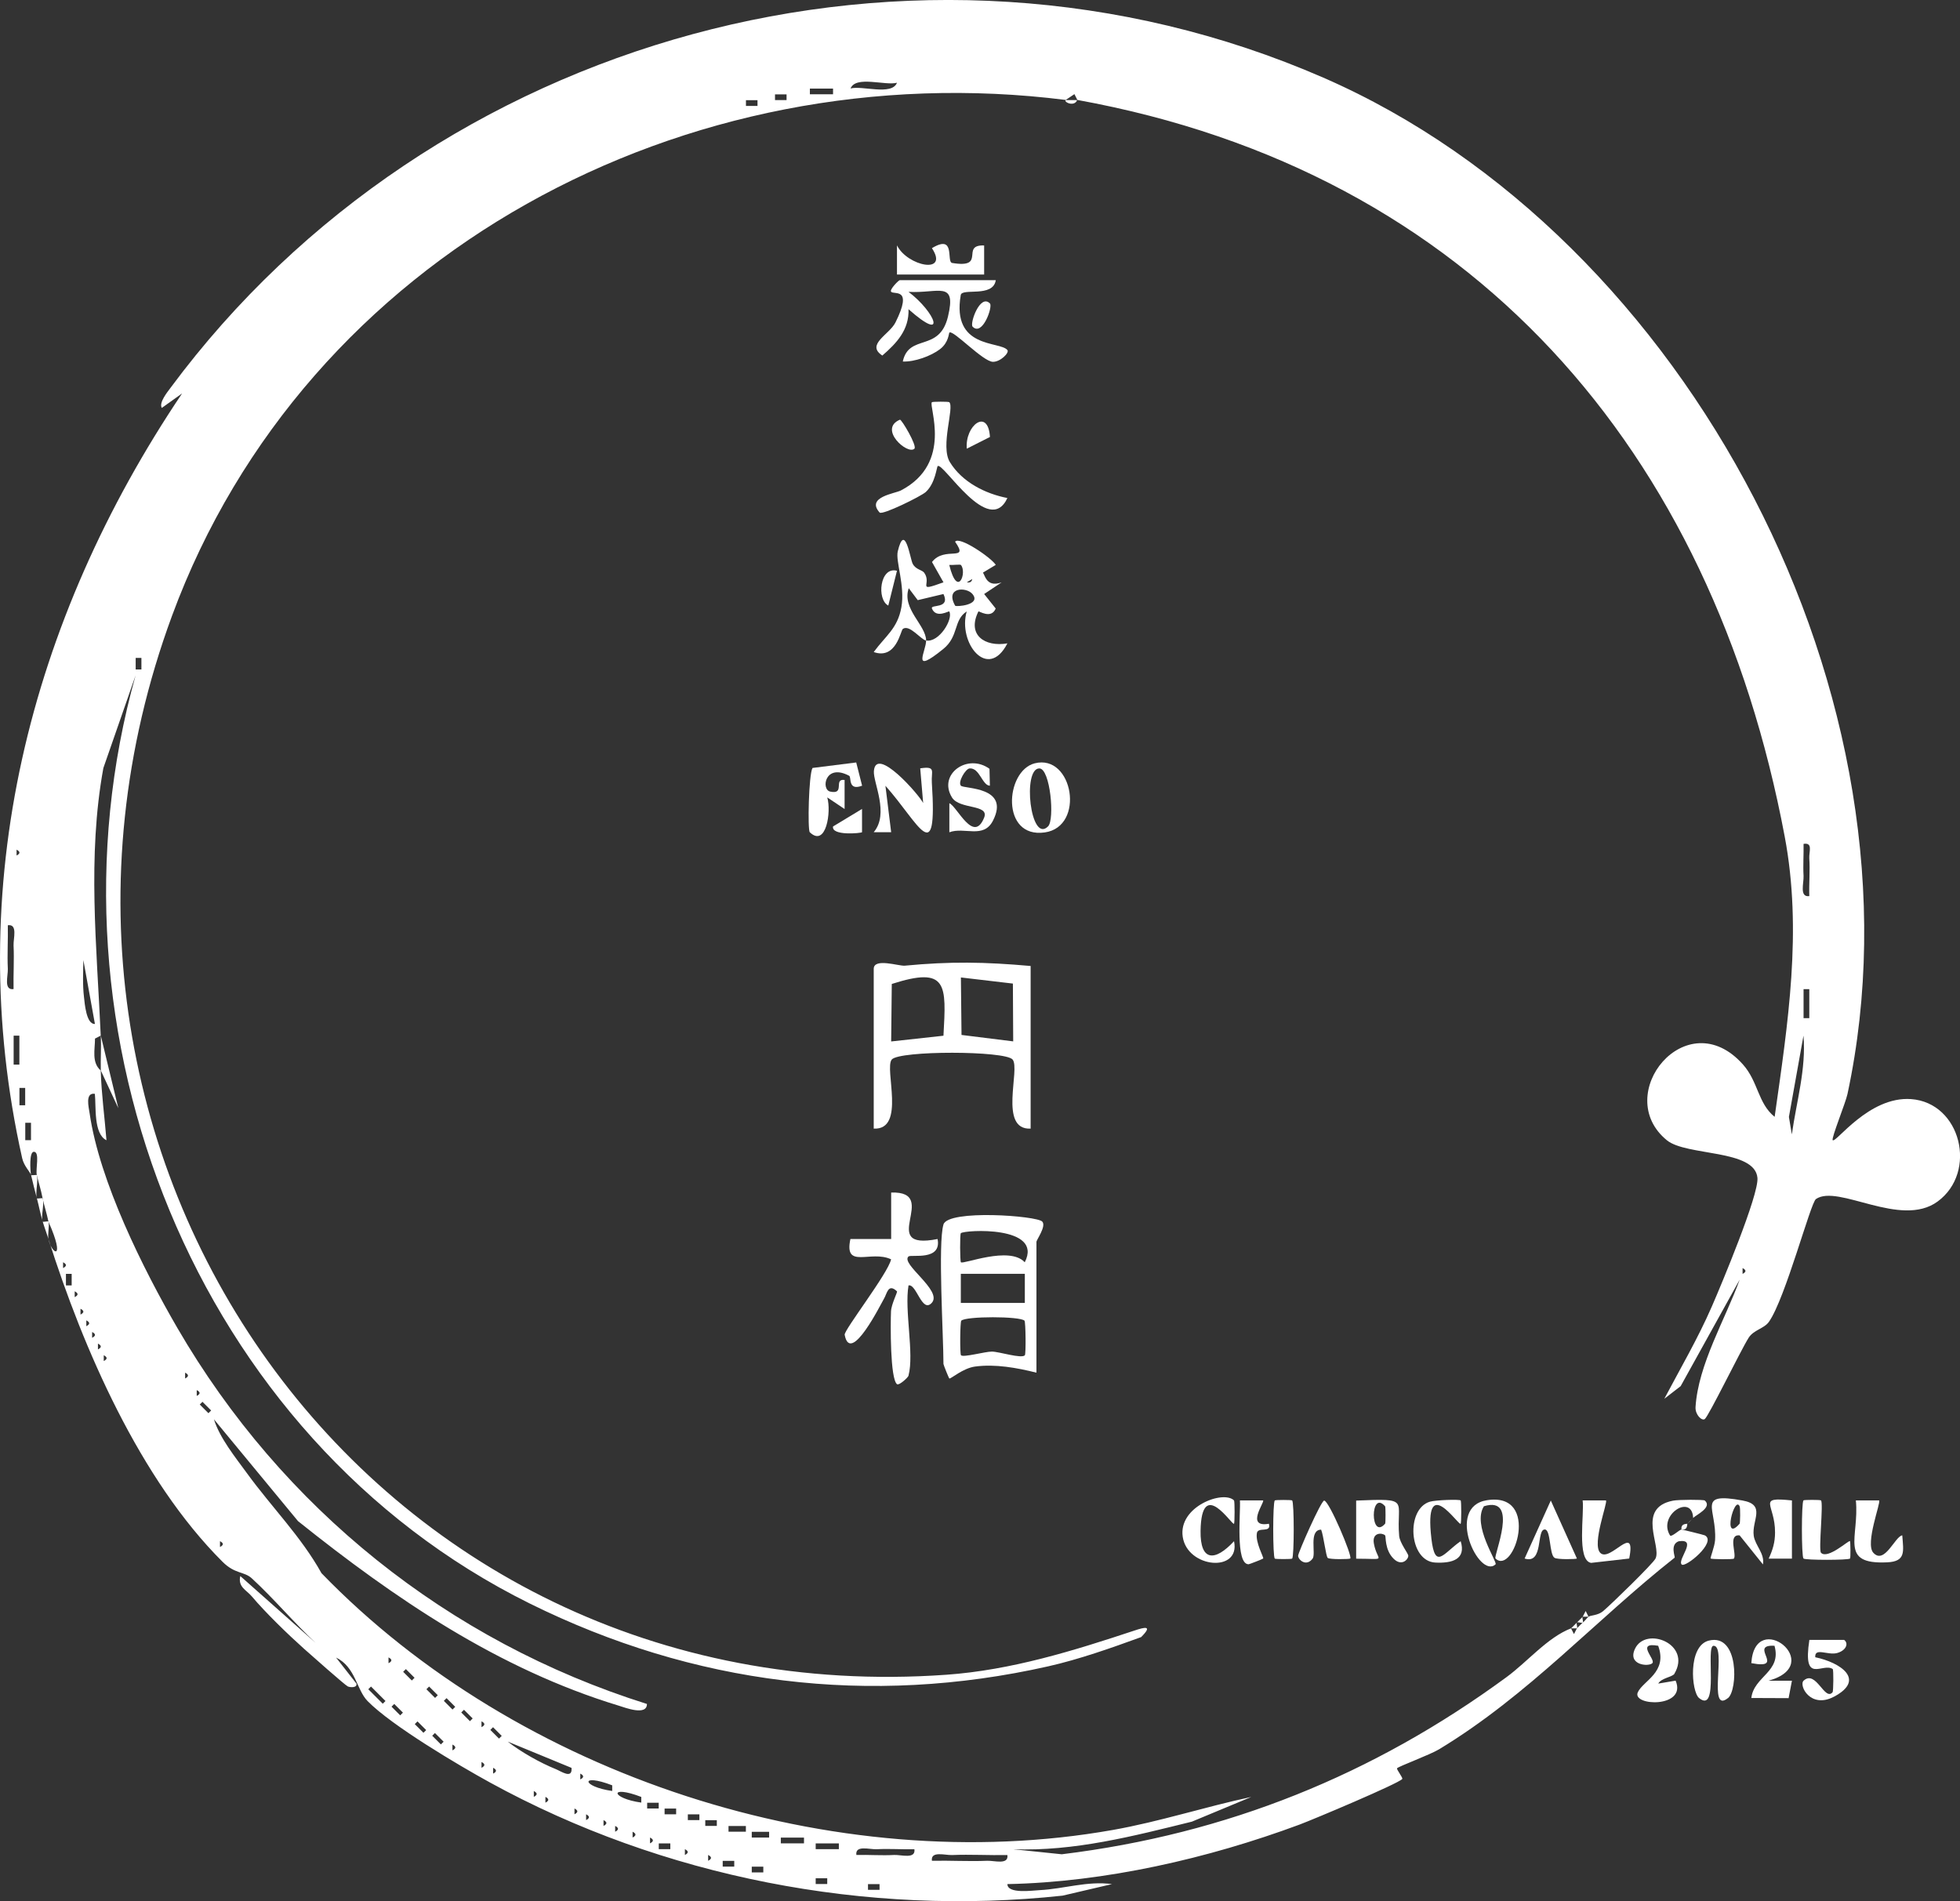 <?xml version="1.0" encoding="UTF-8"?>
<svg id="_レイヤー_1" data-name="レイヤー 1" xmlns="http://www.w3.org/2000/svg" viewBox="0 0 252.95 245.38">
  <rect x="0" y="0" width="252.95" height="245.38" fill="#333333" stroke="none"/>
  <defs>
    <style>
      .cls-1 {
        fill: #fff;
      }
    </style>
  </defs>
  <path class="cls-1" d="M204.26,209.42c-.11.12-.64-.12-.75,0l.75-.75c-.12.15.12.61,0,.75Z"/>
  <path class="cls-1" d="M217.01,197.42c-.13-.83.72-.71.75-.75-.04.04.08.88-.75.75Z"/>
  <path class="cls-1" d="M217.76,196.67c.27-.32.75-.7.75-.75-.23.26-.49.51-.75.75Z"/>
  <path class="cls-1" d="M4.01,151.67c-.09-.38-.93-1.17-1.15-2.19-7.85-35,.93-69.41,20.64-98.7l-2.62,1.87c-.39-.69.71-2.03,1.14-2.61C55.73,4.55,118.38-12.81,170.78,10.02c47.19,20.57,78.52,80.47,67.65,131.18-.24,1.14-2.11,5.72-1.91,5.96.38.45,4.65-5.69,10.11-5.3,6.45.46,8.62,9.42,3.43,13.22-4.76,3.49-12.84-2.29-15.7-.32-.7.48-3.94,12.82-6.07,15.85-.61.87-1.98,1.04-2.62,2.06-1.05,1.67-5.17,10.15-5.66,10.49-.39.27-1.25-.58-1.19-1.55.34-5.5,3.86-11.37,5.7-16.45l-7.62,13.75-2.11,1.63c2.07-3.91,4.35-7.82,6.12-11.88,1.23-2.82,6.09-14.43,5.9-16.63-.33-3.72-9.14-2.79-11.68-4.85-7.22-5.88,2.52-17.95,9.8-9.8,2,2.24,1.93,5.03,4.1,6.77,1.71-12.06,3.59-24.02,1.3-36.17-9.39-49.85-40.31-85.82-91.29-95.08l-.38-.75-1.12.75C88.62,6.72,39.46,32.64,22.2,79.48-3.29,148.66,47.52,221.46,122.13,216.16c8.39-.6,16.39-3.09,24.29-5.71,1.29-.43,2.41-.71.85.85-3.85,1.4-7.99,2.87-11.98,3.77-23.05,5.2-45.79,2.36-66.93-8.11C25.17,185.56,4.6,133.13,17.5,87.17l-4.16,11.96c-2.09,11.41-.85,23.04-.34,34.54l-.74.38c0,1.41-.46,3.08.74,4.12.09,3.06.5,5.96.74,9-1.7-.82-1.32-4.43-1.5-5.99-1.3-.19-.78,1.75-.67,2.54,1.27,8.75,6.88,20.03,11.32,27.68,13.5,23.24,34.9,40.44,60.6,48.53.01,1.58-2.85.46-3.61.23-15.61-4.74-28.97-13.87-41.42-23.83l-10.85-13.14c.74,2.41,2.77,4.91,4.27,6.97,3.15,4.34,6.98,8.16,9.61,12.89,25.34,26.18,66.21,39.52,102.14,33.14,6.04-1.07,11.87-2.98,17.86-4.26l-7.67,3.19c-7.54,1.86-15.19,3.86-23.07,3.56l6.28.65c21.3-2.6,40.22-10.26,57.39-22.86,2.74-2.01,5.27-5.11,8.33-6.3l.38.74.38-.74.75-.75c.29-.19.49-.55.75-.75s1.21-.15,1.88-.72c1.02-.86,6.46-6.14,6.77-6.8.78-1.64-2.52-6.52,2.25-7.46.69-.14,3.95-.15,4.1-.02,1.04.89-1.18,1.89-1.5,2.25-.13-3.19-4.61-.41-2.99,2.25.18.29,1.25-.77,1.49-.75.15.01,2.87.68,3.01.75,1.6.86-2.56,4.26-3,3.75-.56-.65,2.13-3.35-.37-2.99-1.18.42-.42,2.04-.53,2.12-10.25,8.09-18.83,17.72-30.38,24.72-1.16.71-5.26,2.22-5.44,2.46-.1.14.78,1.23.67,1.38-.44.58-11.54,5.25-13.26,5.89-11.79,4.38-25.13,7.43-37.7,7.68,0,1.3,3.28.82,4.16.78,3.14-.16,6.14-1.21,9.34-.78l-6.38,1.49c-25.3,2.73-51.64-2.39-73.89-14.6-4.12-2.26-12.7-7.35-15.8-10.51-1.44-1.47-1.55-4.4-4.07-5.62l2.63,3.36c.12.56-.78.51-1.11.37s-4.82-4.12-5.65-4.86c-2.08-1.86-4.97-4.66-6.74-6.76-.71-.84-1.82-1.22-1.49-2.63l9.73,8.63c-2.85-2.65-5.38-5.7-8.24-8.33-1-.92-2.16-.53-3.77-2.13-10.67-10.63-18.01-27.56-22.48-41.67.41,2.01,2.29,2.92,0-2.25-.23-1.11-.59-2.2-.75-3-.24-1.23-.52-2.01-.75-3-.18-.76.42-3.01-.38-3.01-.62,0-.47,2.39-.37,3.01ZM115.76,10.68c-1.48.41-5.33-.96-5.99.74,1.48-.41,5.33.96,5.99-.74ZM107.51,11.43h-2.99v.74h2.99v-.74ZM101.51,12.18h-1.49v.74h1.49v-.74ZM97.76,12.93h-1.49v.74h1.49v-.74ZM18.25,86.41v-1.49h-.74v1.49h.74ZM233.5,115.66c-.05-1.61.11-3.27,0-4.88-.05-.85.5-2.06-.74-1.86.03,1.36-.08,2.76,0,4.13.05.92-.57,2.79.74,2.61ZM2.14,109.67v.75c.49-.25.49-.5,0-.75ZM1.75,127.66c-.04-1.86.09-3.76,0-5.63-.04-.91.57-2.79-.74-2.61.04,1.86-.09,3.76,0,5.63.04.91-.57,2.79.74,2.61ZM12.25,132.16l-1.49-8.24c-.03,1.59-.11,3.19.08,4.78.09.79.29,3.52,1.4,3.46ZM233.5,131.41v-3.74h-.74v3.74h.74ZM2.5,137.41v-3.74h-.74v3.74h.74ZM231.25,146.41c.59-4.23,1.86-8.42,1.5-12.74l-1.88,10.49.38,2.26ZM3.25,142.66v-2.24h-.74v2.24h.74ZM4,147.16v-2.24h-.74v2.24h.74ZM8.14,162.92v.75c.49-.25.49-.5,0-.75ZM224.89,163.67v.75c.49-.25.49-.5,0-.75ZM9.25,165.91v-1.49h-.74v1.49h.74ZM9.64,166.67v.75c.49-.25.49-.5,0-.75ZM10.39,168.92v.75c.49-.25.49-.5,0-.75ZM11.14,170.42v.75c.49-.25.49-.5,0-.75ZM11.89,171.92v.75c.49-.25.49-.5,0-.75ZM12.64,173.42v.75c.49-.25.49-.5,0-.75ZM13.39,174.92v.75c.49-.25.49-.5,0-.75ZM23.89,177.17v.75c.49-.25.49-.5,0-.75ZM25.39,179.42v.75c.49-.25.49-.5,0-.75ZM26.13,180.93l-.35.35,1.12,1.12.35-.35-1.12-1.12ZM28.39,198.92v.75c.49-.25.49-.5,0-.75ZM50.14,213.92v.75c.49-.25.49-.5,0-.75ZM52.38,215.43l-.35.35,1.12,1.12.35-.35-1.12-1.12ZM47.88,217.68l-.35.35,1.87,1.87.35-.35-1.87-1.87ZM55.38,217.68l-.35.35,1.12,1.12.35-.35-1.12-1.12ZM57.63,219.18l-.35.35,1.12,1.12.35-.35-1.12-1.12ZM50.88,219.93l-.35.35,1.12,1.12.35-.35-1.12-1.12ZM59.88,220.68l-.35.35,1.12,1.12.35-.35-1.12-1.12ZM53.88,222.18l-.35.35,1.12,1.12.35-.35-1.12-1.12ZM62.14,222.17v.75c.49-.25.49-.5,0-.75ZM63.63,222.93l-.35.35,1.12,1.12.35-.35-1.12-1.12ZM56.13,223.68l-.35.35,1.12,1.12.35-.35-1.12-1.12ZM73.76,228.18l-8.23-3.39c1.72,1.35,4.19,2.74,6.2,3.55.67.27,2.16,1.34,2.03-.15ZM58.39,225.17v.75c.49-.25.49-.5,0-.75ZM62.14,227.42v.75c.49-.25.49-.5,0-.75ZM63.64,228.17v.75c.49-.25.49-.5,0-.75ZM74.89,228.92v.75c.49-.25.49-.5,0-.75ZM79.01,230.43c-4.21-1.61-3.95.17,0,.73v-.73ZM68.89,231.17v.75c.49-.25.49-.5,0-.75ZM82.76,231.93c-4.21-1.61-3.95.17,0,.73v-.73ZM70.39,231.92v.75c.49-.25.49-.5,0-.75ZM85.01,232.68h-1.49v.74h1.49v-.74ZM74.14,233.42v.75c.49-.25.49-.5,0-.75ZM87.26,233.43h-1.49v.74h1.49v-.74ZM75.64,234.17v.75c.49-.25.49-.5,0-.75ZM90.26,234.18h-1.49v.74h1.49v-.74ZM77.89,234.92v.75c.49-.25.49-.5,0-.75ZM92.51,234.93h-1.49v.74h1.49v-.74ZM79.39,235.67v.75c.49-.25.49-.5,0-.75ZM96.26,235.68h-2.24v.74h2.24v-.74ZM81.64,236.42v.75c.49-.25.49-.5,0-.75ZM99.26,236.43h-2.24v.74h2.24v-.74ZM83.89,237.17v.75c.49-.25.49-.5,0-.75ZM103.76,237.18h-2.99v.74h2.99v-.74ZM86.51,237.93h-1.49v.74h1.49v-.74ZM108.26,237.93h-2.99v.74h2.99v-.74ZM88.39,238.67v.75c.49-.25.49-.5,0-.75ZM118.01,238.68c-1.61.04-3.26-.09-4.88,0-.92.04-2.79-.57-2.61.74,1.61-.04,3.26.09,4.88,0,.92-.04,2.79.57,2.61-.74ZM91.39,239.42v.75c.49-.25.49-.5,0-.75ZM130.01,239.43c-2.36.05-4.76-.1-7.13,0-.91.04-2.79-.57-2.61.74,2.36-.05,4.76.1,7.13,0,.91-.04,2.79.57,2.61-.74ZM94.76,240.18h-1.49v.74h1.49v-.74ZM98.51,240.93h-1.49v.74h1.49v-.74ZM106.76,242.43h-1.49v.74h1.49v-.74ZM113.51,243.18h-1.49v.74h1.49v-.74Z"/>
  <polygon class="cls-1" points="205.01 208.67 204.26 208.67 204.64 207.93 205.01 208.67"/>
  <path class="cls-1" d="M13.01,133.67l2.26,9.36-2.26-4.86c-.04-1.5.07-3.01,0-4.5Z"/>
  <path class="cls-1" d="M203.51,210.17h-.75l.75-.75c-.12.14.12.6,0,.75Z"/>
  <path class="cls-1" d="M6.26,159.92c-.24-.75-.51-1.45-.75-2.25.04.09.71-.09.75,0,.14.67-.14,1.58,0,2.25Z"/>
  <path class="cls-1" d="M4.76,154.67c-.28-1.04-.5-1.95-.75-3,0,.05.74-.05.75,0,.19.86-.22,2.2,0,3Z"/>
  <path class="cls-1" d="M139.01,12.92c-.31.85-1.65.35-1.5,0h1.5Z"/>
  <path class="cls-1" d="M5.51,157.67c-.35-1.17-.48-2.01-.75-3,.02.07.73-.07.75,0,.24.75-.26,2.37,0,3Z"/>
  <path class="cls-1" d="M133.01,124.67v21c-4.19.2-1.29-7.7-2.33-8.92-.98-1.15-14.59-1.17-15.59,0s1.86,9.12-2.33,8.92v-20.62c0-1.45,3.24-.34,4-.41,5.87-.56,10.31-.49,16.25.04ZM121.76,133.67c.36-6.57.58-9-6.67-6.67l-.08,7.42,6.75-.74ZM130.72,126.95l-6.71-.79.08,7.42,6.67.83-.04-7.47Z"/>
  <path class="cls-1" d="M121.76,158.04c.61-1.96,12.06-1.13,12.75-.37.55.61-.75,2.34-.75,2.62v16.88c-2.52-.63-5.31-1.14-7.92-.79-1.58.21-3.18,1.65-3.32,1.54-.08-.06-.76-1.77-.76-1.87,0-3.63-.73-15.62,0-18ZM132.25,162.92c2.46-4.78-7.82-4.18-8.25-3.75-.13.13-.11,3.61.01,3.75.27.32,6.27-2.15,8.24,0ZM132.26,164.41h-8.26v3.76h8.26v-3.76ZM132.22,170.46c-.58-.59-7.59-.59-8.16,0-.16.16-.19,4.3-.04,4.46.29.32,3.13-.48,3.99-.47.92,0,3.79.94,4.25.48.16-.16.11-4.3-.04-4.46Z"/>
  <path class="cls-1" d="M119.51,82.67c-.68-.12-2.12-2.11-2.99-1.5-.3.22-.85,4.01-3.76,2.99,1.51-2.08,3.08-3.02,3.57-5.79s-.77-5.94-.47-7.2c.92-3.86,1.6.95,1.92,1.58.4.79,1.21.78,1.5,1.18,1.04,1.48-1.16,2.55,2.48,1.23l-1.48-2.62c1.62-2.12,4.87.08,2.98-2.62.53-.77,4.67,2.06,5.25,2.99l-3.74,2.25c1.45.25-.06-2.03,1.86-1.5.5.14.42,2.29,2.63,1.51l-2.25,1.5,1.49,1.87c-.58,1.42-2.18.28-2.23.38-1.51,3.03.82,4.62,3.74,4.12-2.51,4.89-6.42-.06-5.25-4.12-1.74,1.11-.99,3.19-3.02,4.84-4.25,3.45-2.21.3-2.22-1.09,1.68.29,3.53-2.77,2.99-3.75-.05-.1-1.69.96-2.24-.38-.24-.58,2.42.11,1.49-1.87l-3.32.79-1.16-1.54c-.93,2.67,2.23,4.76,2.24,6.75ZM124.01,72.92c-.09-.1-1.02.03-1.5,0,1.08,4.41,2.32.93,1.5,0ZM125.51,76.68c-.79-.97-3.6-.91-2.24,1.5.09.16,3.41-.07,2.24-1.5Z"/>
  <path class="cls-1" d="M117.26,177.54c-.07.27-1.24,1.31-1.49,1.12-.9-.67-.85-7.78-.78-9.4.04-.94.87-2.5.77-2.59-1.16-1.1-1.29.34-1.68.96-.31.49-4.32,8.68-5.07,4.65-.11-.59,5.63-7.97,5.99-9.74-2.62-1.24-6.1,1.35-5.25-2.62h5.26s0-6,0-6c6.5-.2-2.02,7.58,5.99,6,.56,2.86-3.41,1.96-3.75,2.25-1.08.96,4.44,4.41,3,5.99-1.27,1.39-1.97-2.5-3-2.25-.55,3.21.75,8.79,0,11.62Z"/>
  <path class="cls-1" d="M128.51,36.17c-.35,2.28-4.36.96-4.52,1.91-1.2,6.99,5.07,5.92,6.02,7.1.28.35-.9,1.53-1.86,1.52-1.27,0-5.13-4.15-5.62-3.78-.1.07-.07,1.27-1.22,2.15s-3.28,1.66-4.8,1.59c.8-3.65,4.72-1.14,5.83-5.79,1.14-4.75-1.25-2.97-5.09-3.2,3.47,2.61,5.06,6.72,0,2.24.09,2.65-1.52,4.37-3.38,5.98-2.17-1.43.9-2.68,1.7-4.28,2.3-4.63-.2-3.51-.57-3.96-.22-.28.98-1.49,1.12-1.49h12.38Z"/>
  <path class="cls-1" d="M122.51,51.91c.69.67-1.19,5.67.08,7.74,1.59,2.59,4.58,4.08,7.42,4.63-2.39,5.14-8.29-4.66-8.99-4.12-.15.11-.29,2.19-1.54,3.34-.6.55-5.62,3.03-5.96,2.65-1.79-2,1.97-2.44,2.75-2.85,6.81-3.55,3.52-10.93,4-11.39.08-.08,2.16-.09,2.24,0Z"/>
  <path class="cls-1" d="M133.54,98.52c4.95-1.25,6.55,8.17,1.3,8.92-5.72.82-5.13-7.95-1.3-8.92ZM135.26,106.66c.88-.88.28-7.46-1.12-7.48-2.22-.03-1.16,9.78,1.12,7.48Z"/>
  <path class="cls-1" d="M227.51,201.91l-3-3.74c-1.57-.16-.34,2.45-.74,3-.09.12-2.88.09-3-.01-.09-.08.51-1.5.57-2.37.25-4.07-2.52-6.23,3.55-5.12,3.08.56,1.16,2.55,1.44,4.55.18,1.26,1.44,2.29,1.19,3.7ZM224.51,196.66c.07-.08.11-1.99,0-2.24-.67-1.49-2.29,4.86,0,2.24Z"/>
  <path class="cls-1" d="M178.75,198.17c-.29-.33-1.72-.47-1.44,1.07.44,2.39,1.89,1.95-2.29,1.94v-7.5c7.16-.3,5.15-.11,5.55,4.55.08.94,1.19,2.28,1.18,2.58-.01.49-.87,1.38-1.88.39-1.19-1.16-.99-2.9-1.11-3.03ZM178.76,194.42c-1.95-2.23-1.95,4.47,0,2.24.07-.08.07-2.16,0-2.24Z"/>
  <path class="cls-1" d="M118.76,99.17c2.09-.31,1.4.36,1.5,1.86.74,11.33-1.7,5.18-5.99.39l.74,5.99h-2.25c2.03-2.39-.08-6.39.02-7.88.25-3.36,5.87,3.09,6.36,4.12l-.38-4.48Z"/>
  <path class="cls-1" d="M127.7,99.23l.05,2.18c-.99-.02-1.31-2.33-2.62-2.23-.51.04-1.55,1.76-1.12,2.23.39.43,6.4.08,4.14,4.51-1.22,2.39-3.68.77-5.63,1.5v-3.75c1.03.44,3.12,5.28,4.49,1.86.7-1.76-3.17-1.02-4.15-2.6-1.85-3,2.01-5.76,4.84-3.7Z"/>
  <path class="cls-1" d="M193.01,201.16c-.33-.31,3.17-8.17-1.5-6.75-1.56,2.45,1.79,7.23,1.5,7.5-2.13,1.97-6.54-7.44-1.1-8.28,6.97-1.08,3.46,9.78,1.1,7.53Z"/>
  <path class="cls-1" d="M110.5,98.41l.76,3c-1.87.71-1.35-1.11-1.67-1.28-3.12-1.66-3.66,1.78-2.45,2.04,1.99.43.36-1.71,1.86-1.5v3.75s-2.24-1.5-2.24-1.5c.55,1.82-.14,6.51-2.25,4.5-.3-.29-.14-7.48.35-8.3l5.64-.71Z"/>
  <path class="cls-1" d="M223,219.17c-2.68,2.15-.11-6.78-1.86-6.75-1.05.01.76,8.86-1.86,6.75-1-.8-1.49-6.74,1.26-7.42,3.93-.97,3.73,6.41,2.47,7.42Z"/>
  <path class="cls-1" d="M115.76,35.42v-3.75c1.36,2.71,6.76,3.78,4.51.36,3.12-1.89,1.82,1.77,2.61,1.91,4.52.75,1-2.37,4.13-2.26v3.75s-11.25,0-11.25,0Z"/>
  <path class="cls-1" d="M216.1,216.03c-.25.42-1.73.56-2.09,1.27l2.24-.38c1.5,3.57-5.7,3.3-4.88,1.5.69-1.5,3.88-2.57,2.63-6-2.97-.53-.29,1.75-.75,2.24s-3.26.28-2.24-1.86c1.4-2.94,7.35-.61,5.08,3.23Z"/>
  <path class="cls-1" d="M228.27,216.93h2.99s-.43,2.25-.43,2.25l-4.81-.02c.33-2.82,3.94-3.36,2.99-6.74-3.48-.2,1.6,3.12-2.99,2.24.46-7.17,9.76.16,2.25,2.26Z"/>
  <path class="cls-1" d="M238.01,211.67c.62.49.19,1.39-.94,1.69-1.2.31-2.9-.76-2.8.54,3.21.67,6.59,2.88,2.42,5.09-3.05,1.61-4.58-1.47-3.92-2.07,1.6-1.45,2.72,2.72,3.74,1.49.1-.11.14-2.91.01-2.99-1.32-.87-3.91,2.1-3.01-3.76h4.5Z"/>
  <path class="cls-1" d="M242.51,193.67c.26.22-1.83,5.55-.75,6.74,1.46,1.6,2.81-2.14,3.74-2.24.15,2.07.5,3.37-1.96,3.48-6.27.3-3.56-3.25-4.03-7.99h3Z"/>
  <path class="cls-1" d="M207.26,193.67c.26.22-1.83,5.58-.75,6.74,1.27,1.35,4.69-4.06,3.75.75l-4.92.56c-1.9-.32-.85-6.38-1.09-8.06h3Z"/>
  <path class="cls-1" d="M188.51,193.67c.1.11.09,2.88,0,3-.27.33-4.79-6.77-3.78,1.91.48,4.15,1.57,1.86,3.78.34.73,2.35-1.1,2.87-3.28,2.76-3.44-.18-3.82-6.95-.68-7.86.73-.21,3.8-.33,3.98-.15Z"/>
  <path class="cls-1" d="M159.26,193.67c.1.11.09,2.88,0,3-.24.29-4.21-6.16-4.32.93-.06,3.95,1.86,3.98,4.32,1.32.86,4.11-6.01,3.49-6.62-.55-.6-3.93,5.27-6.09,6.63-4.7Z"/>
  <path class="cls-1" d="M235.01,193.66c.34.32-.34,6.38,0,6.75.86.91,3.6-1.66,3.74-1.5.07.09.09,2.17.01,2.25-.21.22-5.8.22-6.01,0-.27-.27-.27-7.25,0-7.51.08-.08,2.16-.08,2.24,0Z"/>
  <path class="cls-1" d="M203.51,201.16c-.11.09-2.53.15-2.9-.1-.67-.45-.46-3.62-1.23-3.65-1.15-.05-.12,4.54-2.62,3.75l3.38-7.49,3.37,7.49Z"/>
  <path class="cls-1" d="M163.01,193.67c.23.2-2.31,3.54.75,3,.34,1.25-1.4.35-1.55,1.2-.22,1.24.93,3.17.81,3.29-.07.07-1.78.74-1.88.74-1.74,0-1.01-6.73-1.12-8.24h3Z"/>
  <path class="cls-1" d="M231.26,193.66v7.51h-3c.52-1.13.82-2.09.82-3.37.02-3.69-2.45-4.62,2.17-4.14Z"/>
  <path class="cls-1" d="M174.26,201.16c-.11.09-2.64.14-2.91-.08-.23-.19-.54-2.91-.85-3.65-1.64.04-.63,3.12-1.1,3.74-.83,1.09-1.86.15-1.87-.37,0-.39,2.96-7.11,3.36-7.12.63,0,3.69,7.22,3.37,7.48Z"/>
  <path class="cls-1" d="M166.76,193.66c.27.26.27,7.25,0,7.51-.08.08-2.16.08-2.24,0-.27-.26-.27-7.25,0-7.51.08-.08,2.16-.08,2.24,0Z"/>
  <path class="cls-1" d="M115.76,73.67l-1.12,4.49c-1.53-.78-1.09-5.09,1.12-4.49Z"/>
  <path class="cls-1" d="M111.26,107.41c-.13.14-3.99.5-3.75-.74l3.74-2.26v3Z"/>
  <path class="cls-1" d="M127.76,56.4l-2.99,1.51c-.26-3,2.75-5.31,2.99-1.51Z"/>
  <path class="cls-1" d="M118.01,57.91c-.86.86-4.71-2.54-1.87-3.74.2-.08,2.25,3.37,1.87,3.74Z"/>
  <path class="cls-1" d="M127.76,39.17c.39.4-.97,4.3-2.24,2.99-.39-.4.97-4.3,2.24-2.99Z"/>
</svg>